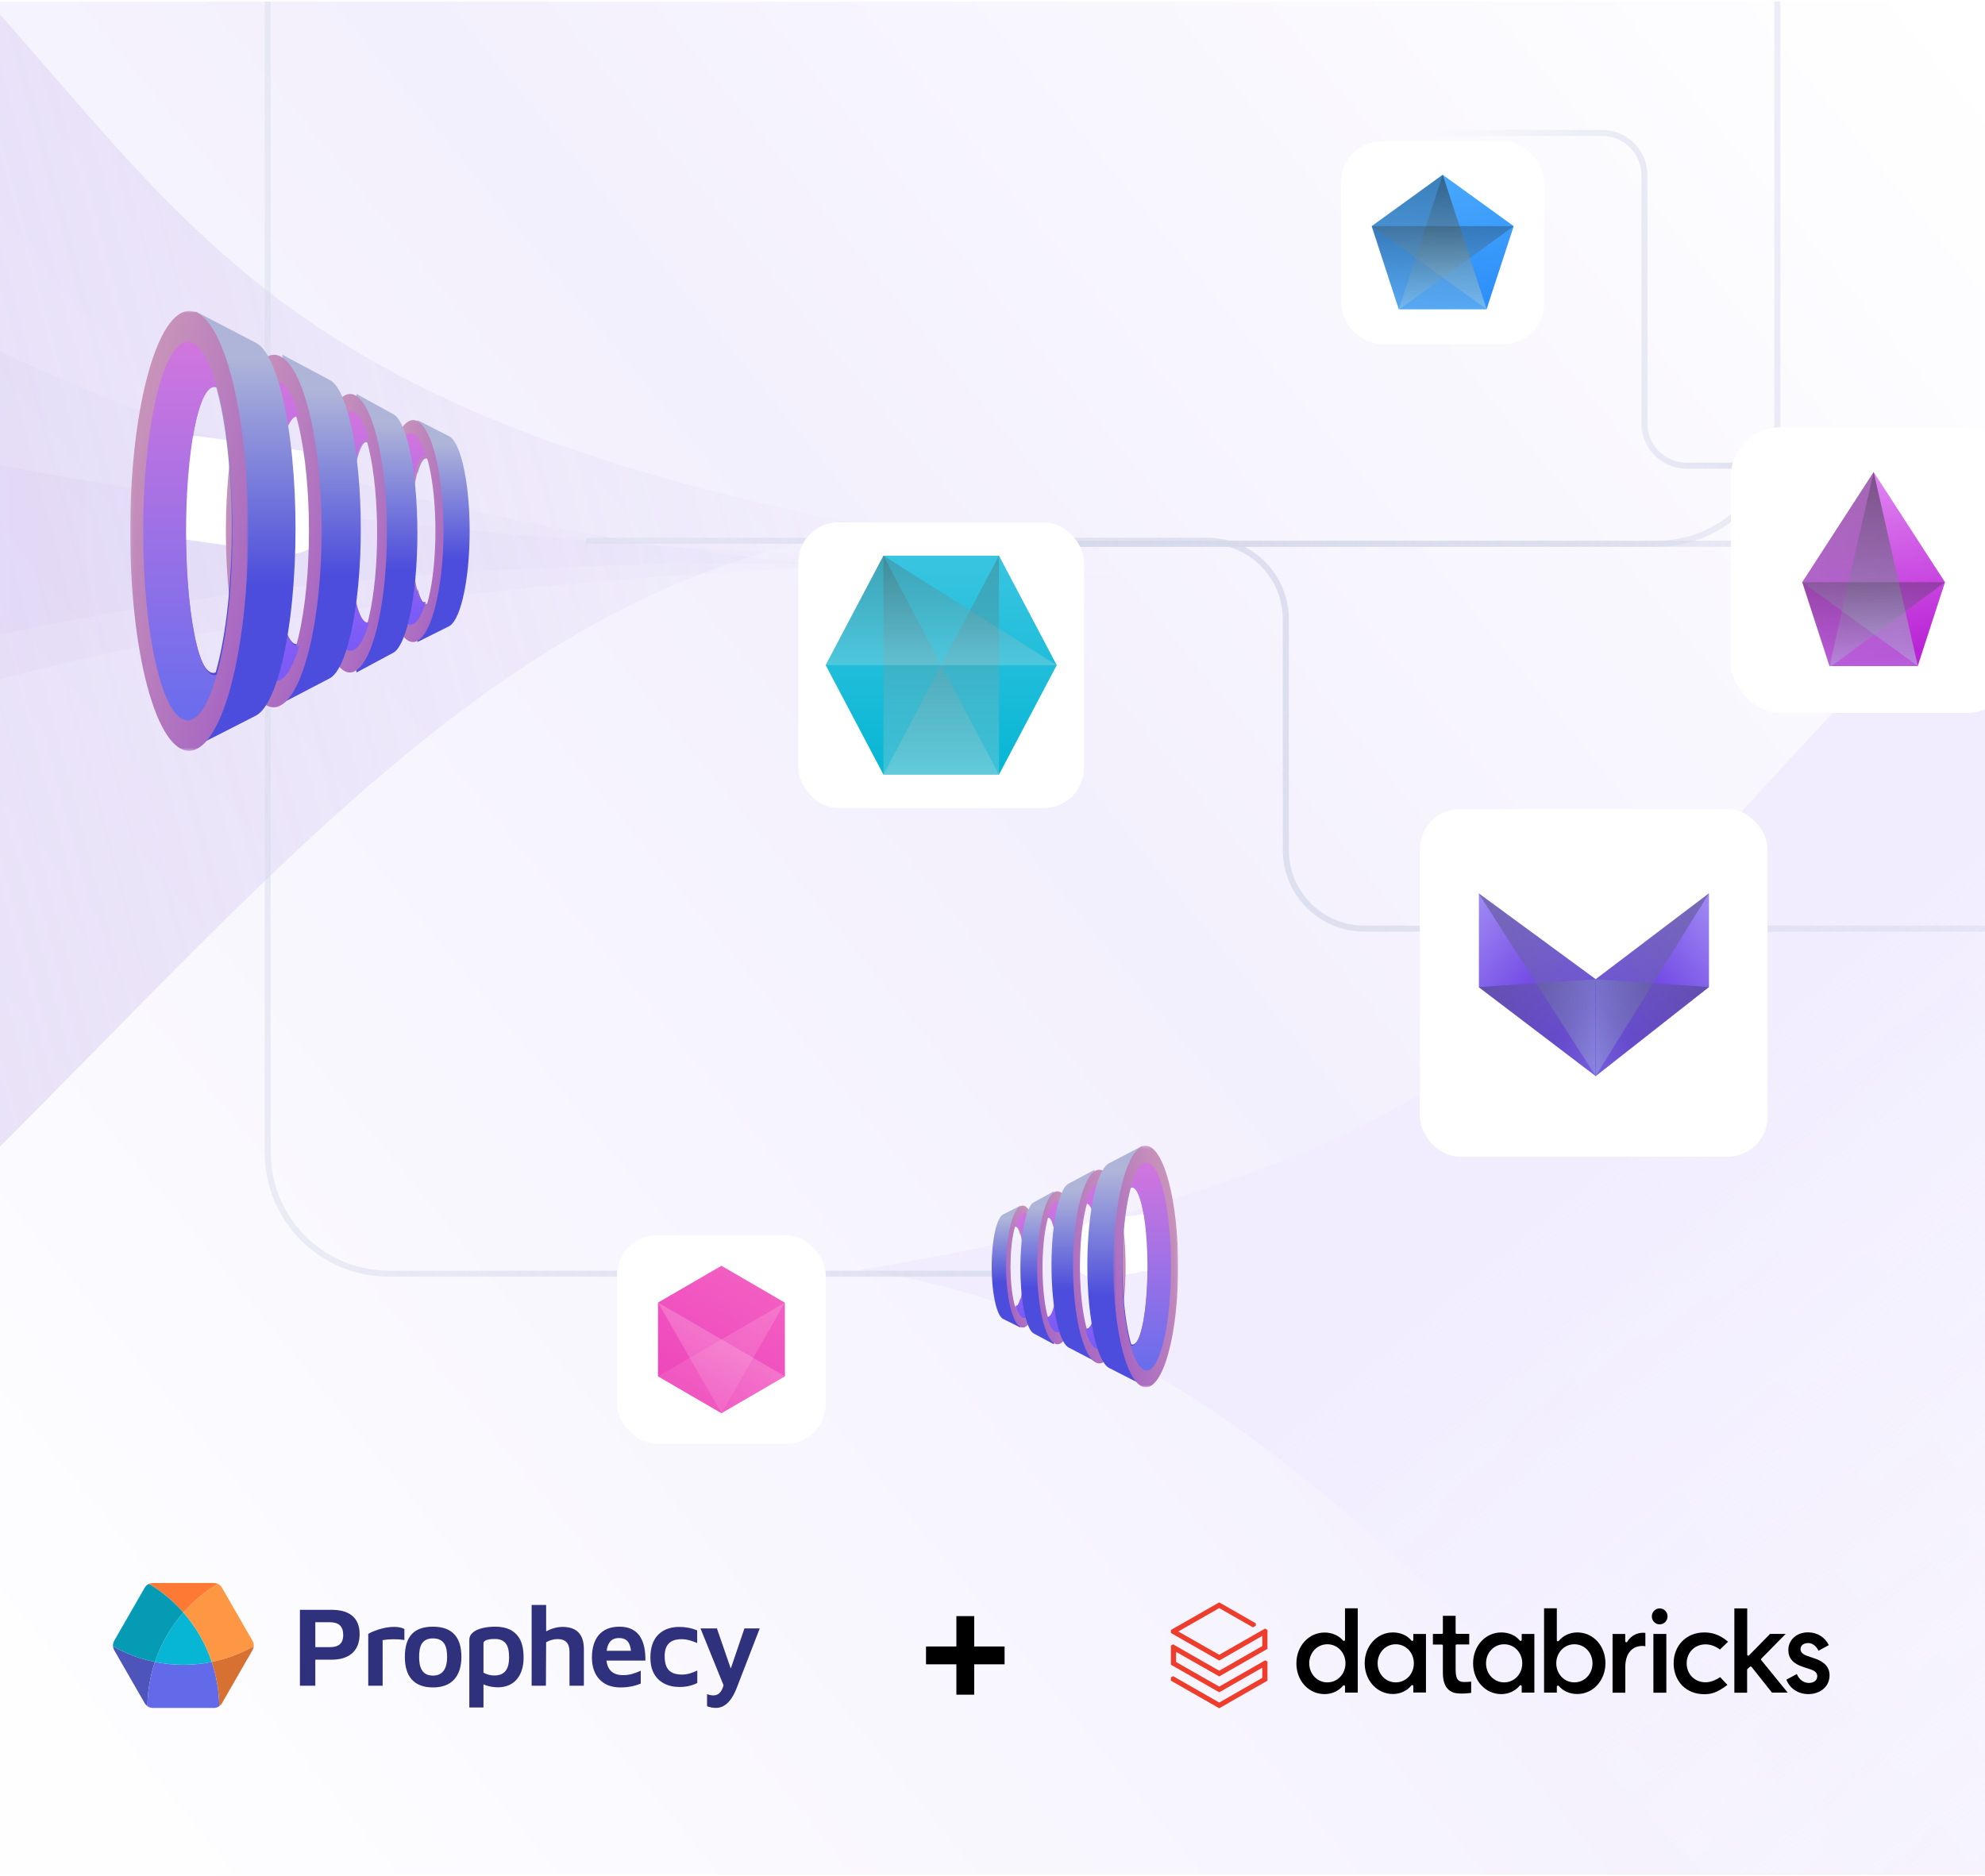 <svg width="657" height="621" viewBox="0 0 657 621" fill="none" xmlns="http://www.w3.org/2000/svg">
<g clip-path="url(#clip0_494_2859)">
<rect width="657" height="620" transform="translate(0 0.544)" fill="url(#paint0_linear_494_2859)"/>
<path d="M1145.17 887.832C620.565 912.966 553.55 457.563 284.532 420.404C527.527 379.985 527.505 302.69 656.402 187.628C824.888 37.227 1128.27 5.952 1308.59 19.553C1581.56 40.142 1378.36 815.78 1145.17 887.832Z" fill="url(#paint1_linear_494_2859)"/>
<path opacity="0.08" d="M271.912 186.873C303.954 187.413 337.584 188.879 372.917 191.334C337.671 191.334 304.032 189.806 271.912 186.873C-718.664 170.201 -190.797 1039.33 -1499.17 943.639C-2095.61 742.758 -2096.25 -1049.85 -1391.27 -1085.26C-925.56 -1108.65 -635.025 -893.571 -500.353 -597.971C-388.514 -352.489 -294.049 135.199 271.912 186.873Z" fill="url(#paint2_linear_494_2859)"/>
<path opacity="0.24" d="M-547.379 604.171C-42.982 641.041 32.541 204.408 292.405 175.152C59.468 130.381 61.359 55.996 -59.94 -57.849C-218.492 -206.659 -509.785 -244.091 -683.697 -235.361C-946.961 -222.146 -770.112 529.196 -547.379 604.171Z" fill="url(#paint3_linear_494_2859)"/>
<path opacity="0.2" d="M-1060.83 1426C59.58 1067.47 -862.505 185.595 372.917 185.595C-375.276 185.595 -599.158 -141.518 -715.544 -223.734C-715.544 -223.734 -1499.89 -1287.03 -1923.91 -181.363C-2460.43 -153.101 -1370.24 1309.1 -1060.83 1426Z" fill="url(#paint4_linear_494_2859)" fill-opacity="0.41"/>
<path opacity="0.8" d="M193.917 179H399.584C413.943 179 425.584 190.641 425.584 205V281.397C425.584 295.756 437.224 307.397 451.584 307.397L974.917 307.397" stroke="url(#paint5_linear_494_2859)" stroke-width="2"/>
<path opacity="0.8" d="M474.263 44.006H530.269C538.001 44.006 544.269 50.274 544.269 58.006V140.15C544.269 147.882 550.537 154.15 558.269 154.15H634.796" stroke="url(#paint6_linear_494_2859)" stroke-width="2"/>
<path opacity="0.8" d="M339.917 180H725.391C747.483 180 765.391 162.091 765.391 140V-69C765.391 -102.137 792.254 -129 825.391 -129H1071.92" stroke="url(#paint7_linear_494_2859)" stroke-width="2"/>
<path opacity="0.8" d="M343.917 180H548.278C570.369 180 588.278 162.091 588.278 140V-251C588.278 -295.183 624.095 -331 668.278 -331H1075.92" stroke="url(#paint8_linear_494_2859)" stroke-width="2"/>
<path opacity="0.8" d="M332.984 421.6H128.623C106.532 421.6 88.623 403.692 88.623 381.6V-9.4C88.623 -53.582 52.806 -89.4 8.623 -89.4H-399.016" stroke="url(#paint9_linear_494_2859)" stroke-width="2"/>
<path fill-rule="evenodd" clip-rule="evenodd" d="M138.158 157.02C139.184 152.918 140.466 151.148 141.711 151.718C141.86 152.238 142.006 152.785 142.148 153.359C145.199 165.705 145.199 185.789 142.148 198.217C141.994 198.846 141.834 199.441 141.671 200.006C140.438 200.56 139.173 198.826 138.158 194.801L138.158 212.532C138.158 212.532 148.194 207.532 148.434 207.404C148.434 207.404 148.434 207.403 148.434 207.403C150.159 206.663 151.837 203.601 153.158 198.217C156.21 185.789 156.209 165.705 153.158 153.359C151.837 148.009 150.159 144.992 148.434 144.298L148.434 144.297L138.158 139.055L138.158 157.02Z" fill="url(#paint10_linear_494_2859)"/>
<path fill-rule="evenodd" clip-rule="evenodd" d="M141.437 151.882C141.584 152.399 141.727 152.941 141.867 153.511C144.867 165.764 144.867 185.696 141.867 198.03C141.715 198.654 141.559 199.244 141.398 199.805C140.024 200.429 138.609 198.135 137.557 192.914C135.671 183.547 135.671 168.311 137.557 158.883C138.619 153.578 140.051 151.242 141.437 151.882M129.581 149.897C125.642 164.291 125.642 187.552 129.581 201.852C133.519 216.152 139.905 216.077 143.843 201.683C147.782 187.289 147.781 164.027 143.843 149.728C139.905 135.427 133.519 135.503 129.581 149.897" fill="url(#paint11_linear_494_2859)"/>
<path fill-rule="evenodd" clip-rule="evenodd" d="M130.358 152.733C127.305 165.152 127.305 185.22 130.358 197.558C133.287 209.401 137.965 209.813 141.035 198.842C141.001 198.962 140.967 199.081 140.933 199.199C139.536 199.827 138.095 197.517 137.026 192.26C135.106 182.829 135.106 167.489 137.026 157.995C138.105 152.654 139.563 150.302 140.973 150.947C137.902 140.282 133.268 140.891 130.358 152.733" fill="url(#paint12_linear_494_2859)" style="mix-blend-mode:multiply"/>
<path fill-rule="evenodd" clip-rule="evenodd" d="M117.98 152.954C119.178 147.806 120.673 145.585 122.125 146.3C122.299 146.952 122.47 147.639 122.635 148.359C126.195 163.852 126.195 189.056 122.635 204.652C122.455 205.441 122.269 206.188 122.079 206.897C120.641 207.592 119.165 205.416 117.98 200.365L117.98 222.615C117.98 222.615 129.689 216.341 129.969 216.181C129.969 216.181 129.969 216.179 129.969 216.179C131.982 215.25 133.939 211.408 135.481 204.652C139.041 189.056 139.04 163.852 135.481 148.359C133.938 141.646 131.981 137.86 129.969 136.988L129.969 136.987L117.98 130.41L117.98 152.954Z" fill="url(#paint13_linear_494_2859)"/>
<path fill-rule="evenodd" clip-rule="evenodd" d="M121.566 146.511C121.745 147.159 121.919 147.84 122.089 148.555C125.731 163.931 125.731 188.944 122.089 204.422C121.905 205.205 121.714 205.946 121.519 206.65C119.851 207.432 118.132 204.554 116.856 198.002C114.565 186.247 114.565 167.128 116.855 155.296C118.144 148.639 119.884 145.708 121.566 146.511M107.162 144.019C102.379 162.083 102.38 191.272 107.162 209.218C111.944 227.163 119.698 227.069 124.481 209.006C129.263 190.942 129.263 161.751 124.481 143.807C119.698 125.861 111.945 125.956 107.162 144.019" fill="url(#paint14_linear_494_2859)"/>
<path fill-rule="evenodd" clip-rule="evenodd" d="M109.259 147.869C105.528 163.392 105.528 188.478 109.259 203.9C112.84 218.704 118.557 219.22 122.309 205.505C122.268 205.656 122.226 205.805 122.185 205.952C120.476 206.737 118.716 203.849 117.409 197.279C115.063 185.489 115.063 166.314 117.409 154.447C118.729 147.771 120.51 144.831 122.233 145.637C118.48 132.305 112.816 133.067 109.259 147.869" fill="url(#paint15_linear_494_2859)" style="mix-blend-mode:multiply"/>
<rect x="56.001" y="143.01" width="55.785" height="34.485" rx="12" transform="rotate(7.99 56.001 143.01)" fill="white"/>
<path fill-rule="evenodd" clip-rule="evenodd" d="M93.486 145.626C95.026 139.191 96.948 136.414 98.815 137.308C99.039 138.124 99.258 138.982 99.471 139.882C104.048 159.249 104.048 190.754 99.471 210.249C99.24 211.234 99.001 212.168 98.755 213.055C96.907 213.924 95.009 211.204 93.486 204.889L93.486 232.702C93.486 232.702 108.54 224.86 108.9 224.659C108.9 224.659 108.9 224.657 108.901 224.657C111.488 223.496 114.004 218.693 115.987 210.249C120.564 190.754 120.563 159.249 115.987 139.882C114.004 131.491 111.487 126.758 108.9 125.669L108.9 125.667L93.486 117.445L93.486 145.626Z" fill="url(#paint16_linear_494_2859)"/>
<path fill-rule="evenodd" clip-rule="evenodd" d="M98.051 137.821C98.282 138.641 98.508 139.502 98.727 140.407C103.44 159.868 103.441 191.525 98.727 211.114C98.488 212.105 98.242 213.043 97.99 213.934C95.831 214.924 93.607 211.281 91.955 202.989C88.99 188.112 88.99 163.913 91.954 148.939C93.622 140.513 95.873 136.804 98.051 137.821M79.406 134.668C73.216 157.529 73.216 194.472 79.406 217.185C85.594 239.896 95.629 239.777 101.818 216.916C108.007 194.055 108.006 157.11 101.818 134.399C95.629 111.686 85.594 111.806 79.406 134.668" fill="url(#paint17_linear_494_2859)"/>
<path fill-rule="evenodd" clip-rule="evenodd" d="M82.642 140.76C77.894 160.235 77.894 191.705 82.642 211.054C87.2 229.626 94.475 230.273 99.251 213.067C99.199 213.256 99.146 213.443 99.093 213.627C96.919 214.612 94.678 210.99 93.014 202.747C90.029 187.956 90.029 163.9 93.014 149.013C94.694 140.637 96.962 136.948 99.155 137.96C94.378 121.234 87.169 122.19 82.642 140.76" fill="url(#paint18_linear_494_2859)" style="mix-blend-mode:multiply"/>
<path fill-rule="evenodd" clip-rule="evenodd" d="M64.676 138.262C66.643 130.219 69.099 126.748 71.484 127.865C71.771 128.885 72.051 129.957 72.323 131.082C78.171 155.291 78.171 194.672 72.323 219.041C72.027 220.273 71.722 221.44 71.408 222.549C69.046 223.635 66.622 220.235 64.676 212.342L64.676 247.108C64.676 247.108 83.911 237.306 84.371 237.054C87.678 235.6 90.893 229.597 93.426 219.041C99.275 194.672 99.274 155.291 93.426 131.082C90.892 120.594 87.677 114.677 84.371 113.316L64.676 103.037L64.676 138.262Z" fill="url(#paint19_linear_494_2859)"/>
<mask id="mask0_494_2859" style="mask-type:luminance" maskUnits="userSpaceOnUse" x="43" y="102" width="40" height="147">
<path fill-rule="evenodd" clip-rule="evenodd" d="M43.092 248.547L43.092 102.913L82.154 102.913L82.154 248.547L43.092 248.547Z" fill="white"/>
</mask>
<g mask="url(#mask0_494_2859)">
<path fill-rule="evenodd" clip-rule="evenodd" d="M71.782 128.342C72.067 129.366 72.345 130.441 72.615 131.57C78.424 155.856 78.425 195.363 72.615 219.81C72.322 221.046 72.018 222.217 71.707 223.328C69.047 224.564 66.305 220.017 64.269 209.669C60.616 191.103 60.616 160.905 64.269 142.218C66.325 131.703 69.099 127.073 71.782 128.342M48.812 124.409C41.185 152.939 41.185 199.042 48.812 227.387C56.44 255.73 68.806 255.581 76.433 227.051C84.061 198.521 84.06 152.416 76.433 124.073C68.806 95.728 56.44 95.879 48.812 124.409" fill="url(#paint20_linear_494_2859)"/>
</g>
<path d="M54.575 153.167C55.362 147.56 60.549 143.655 66.156 144.448V144.448C71.753 145.241 75.65 150.417 74.864 156.015L72.918 169.877C72.131 175.484 66.944 179.389 61.338 178.595V178.595C55.741 177.803 51.844 172.627 52.63 167.029L54.575 153.167Z" fill="white"/>
<path fill-rule="evenodd" clip-rule="evenodd" d="M51.711 131.622C45.945 156.178 45.945 195.858 51.711 220.254C57.245 243.671 66.08 244.487 71.879 222.793C71.815 223.03 71.752 223.267 71.687 223.499C69.047 224.74 66.327 220.173 64.306 209.78C60.681 191.131 60.681 160.799 64.306 142.028C66.346 131.467 69.099 126.817 71.762 128.092C65.962 107.003 57.208 108.208 51.711 131.622Z" fill="url(#paint21_linear_494_2859)" style="mix-blend-mode:multiply"/>
<path fill-rule="evenodd" clip-rule="evenodd" d="M337.731 408.961C337.168 406.708 336.464 405.735 335.78 406.048C335.698 406.334 335.618 406.634 335.54 406.95C333.864 413.731 333.864 424.762 335.54 431.588C335.625 431.933 335.712 432.26 335.802 432.57C336.479 432.875 337.174 431.922 337.731 429.711L337.731 439.45C337.731 439.45 332.219 436.704 332.088 436.633C332.088 436.633 332.087 436.633 332.087 436.633C331.14 436.226 330.219 434.544 329.493 431.588C327.817 424.762 327.817 413.731 329.493 406.95C330.219 404.012 331.14 402.354 332.088 401.973L332.088 401.972L337.731 399.094L337.731 408.961Z" fill="url(#paint22_linear_494_2859)"/>
<path fill-rule="evenodd" clip-rule="evenodd" d="M335.931 406.139C335.85 406.422 335.772 406.72 335.695 407.033C334.047 413.763 334.047 424.71 335.695 431.485C335.778 431.827 335.864 432.152 335.953 432.46C336.707 432.802 337.484 431.542 338.062 428.675C339.098 423.53 339.098 415.162 338.062 409.984C337.479 407.07 336.692 405.787 335.931 406.139M342.443 405.048C344.606 412.954 344.606 425.73 342.443 433.584C340.28 441.438 336.773 441.397 334.61 433.491C332.446 425.585 332.447 412.809 334.61 404.955C336.773 397.101 340.28 397.142 342.443 405.048" fill="url(#paint23_linear_494_2859)"/>
<path fill-rule="evenodd" clip-rule="evenodd" d="M342.016 406.606C343.693 413.427 343.693 424.449 342.016 431.225C340.407 437.73 337.838 437.957 336.152 431.931C336.17 431.997 336.189 432.062 336.208 432.127C336.975 432.472 337.766 431.203 338.354 428.316C339.408 423.136 339.408 414.71 338.354 409.496C337.761 406.563 336.96 405.271 336.186 405.625C337.872 399.767 340.418 400.102 342.016 406.606" fill="url(#paint24_linear_494_2859)" style="mix-blend-mode:multiply"/>
<path fill-rule="evenodd" clip-rule="evenodd" d="M348.814 406.727C348.157 403.9 347.336 402.68 346.538 403.072C346.442 403.431 346.349 403.808 346.258 404.203C344.303 412.713 344.303 426.556 346.258 435.122C346.357 435.555 346.459 435.965 346.564 436.355C347.353 436.737 348.164 435.542 348.814 432.767L348.814 444.988C348.814 444.988 342.384 441.542 342.23 441.454C342.23 441.454 342.23 441.453 342.23 441.453C341.124 440.943 340.05 438.832 339.203 435.122C337.247 426.556 337.248 412.713 339.203 404.203C340.05 400.517 341.125 398.437 342.23 397.958L342.23 397.957L348.814 394.345L348.814 406.727Z" fill="url(#paint25_linear_494_2859)"/>
<path fill-rule="evenodd" clip-rule="evenodd" d="M346.844 403.189C346.746 403.545 346.65 403.919 346.557 404.311C344.557 412.756 344.557 426.495 346.557 434.996C346.658 435.426 346.763 435.833 346.87 436.219C347.786 436.649 348.73 435.068 349.431 431.469C350.689 425.013 350.69 414.512 349.432 408.014C348.724 404.357 347.768 402.747 346.844 403.189M354.756 401.82C357.382 411.741 357.382 427.773 354.755 437.63C352.129 447.486 347.87 447.434 345.243 437.513C342.617 427.592 342.617 411.559 345.244 401.703C347.87 391.847 352.129 391.899 354.756 401.82" fill="url(#paint26_linear_494_2859)"/>
<path fill-rule="evenodd" clip-rule="evenodd" d="M353.604 403.934C355.653 412.46 355.653 426.238 353.604 434.709C351.637 442.84 348.497 443.123 346.436 435.59C346.459 435.673 346.482 435.755 346.504 435.836C347.443 436.267 348.41 434.681 349.128 431.072C350.416 424.597 350.416 414.065 349.128 407.548C348.403 403.88 347.424 402.266 346.478 402.708C348.539 395.386 351.65 395.805 353.604 403.934" fill="url(#paint27_linear_494_2859)" style="mix-blend-mode:multiply"/>
<rect width="30.639" height="18.941" rx="9.47" transform="matrix(-0.99 0.139 0.139 0.99 382.855 401.266)" fill="white"/>
<path fill-rule="evenodd" clip-rule="evenodd" d="M362.268 402.702C361.422 399.168 360.366 397.643 359.341 398.134C359.218 398.582 359.097 399.053 358.981 399.547C356.467 410.184 356.467 427.488 358.981 438.196C359.108 438.737 359.239 439.25 359.374 439.737C360.389 440.214 361.431 438.72 362.268 435.252L362.268 450.528C362.268 450.528 353.999 446.221 353.802 446.11C353.802 446.11 353.802 446.109 353.801 446.109C352.38 445.472 350.998 442.834 349.91 438.196C347.396 427.488 347.396 410.184 349.91 399.547C350.999 394.939 352.381 392.339 353.802 391.741L353.802 391.74L362.268 387.224L362.268 402.702Z" fill="url(#paint28_linear_494_2859)"/>
<path fill-rule="evenodd" clip-rule="evenodd" d="M359.76 398.416C359.633 398.866 359.509 399.339 359.388 399.836C356.8 410.525 356.799 427.912 359.388 438.671C359.519 439.215 359.655 439.73 359.793 440.22C360.979 440.764 362.201 438.762 363.108 434.208C364.736 426.037 364.736 412.747 363.108 404.522C362.192 399.894 360.956 397.857 359.76 398.416M370 396.684C373.4 409.24 373.4 429.531 370 442.005C366.601 454.479 361.09 454.414 357.691 441.858C354.291 429.301 354.292 409.01 357.691 396.536C361.09 384.061 366.601 384.127 370 396.684" fill="url(#paint29_linear_494_2859)"/>
<path fill-rule="evenodd" clip-rule="evenodd" d="M368.223 400.03C370.831 410.726 370.831 428.011 368.223 438.638C365.72 448.838 361.724 449.194 359.101 439.744C359.129 439.847 359.158 439.95 359.187 440.051C360.381 440.592 361.612 438.603 362.526 434.075C364.166 425.952 364.166 412.739 362.526 404.563C361.603 399.962 360.358 397.936 359.153 398.492C361.777 389.305 365.736 389.831 368.223 400.03" fill="url(#paint30_linear_494_2859)" style="mix-blend-mode:multiply"/>
<path fill-rule="evenodd" clip-rule="evenodd" d="M378.091 398.658C377.011 394.24 375.662 392.334 374.351 392.947C374.194 393.508 374.04 394.096 373.891 394.714C370.679 408.011 370.679 429.64 373.891 443.025C374.053 443.702 374.221 444.343 374.393 444.951C375.69 445.548 377.022 443.681 378.091 439.345L378.091 458.44C378.091 458.44 367.526 453.056 367.274 452.918C365.457 452.12 363.691 448.822 362.3 443.025C359.088 429.64 359.088 408.011 362.3 394.714C363.692 388.954 365.458 385.704 367.274 384.957L378.091 379.311L378.091 398.658Z" fill="url(#paint31_linear_494_2859)"/>
<mask id="mask1_494_2859" style="mask-type:luminance" maskUnits="userSpaceOnUse" x="368" y="379" width="22" height="81">
<path fill-rule="evenodd" clip-rule="evenodd" d="M389.945 459.23L389.945 379.243L368.491 379.243L368.491 459.23L389.945 459.23Z" fill="white"/>
</mask>
<g mask="url(#mask1_494_2859)">
<path fill-rule="evenodd" clip-rule="evenodd" d="M374.187 393.21C374.031 393.772 373.878 394.362 373.73 394.982C370.539 408.321 370.539 430.02 373.73 443.447C373.891 444.126 374.058 444.769 374.229 445.38C375.69 446.058 377.196 443.561 378.314 437.878C380.32 427.68 380.32 411.094 378.314 400.831C377.185 395.055 375.662 392.512 374.187 393.21M386.803 391.049C390.993 406.719 390.993 432.041 386.803 447.609C382.614 463.176 375.822 463.094 371.633 447.424C367.443 431.755 367.444 406.432 371.633 390.865C375.822 375.297 382.614 375.379 386.803 391.049" fill="url(#paint32_linear_494_2859)"/>
</g>
<path d="M383.638 406.844C383.206 403.764 380.357 401.62 377.278 402.056V402.056C374.204 402.491 372.064 405.334 372.495 408.408L373.564 416.022C373.996 419.102 376.845 421.247 379.924 420.81V420.81C382.998 420.375 385.139 417.532 384.707 414.458L383.638 406.844Z" fill="white"/>
<path fill-rule="evenodd" clip-rule="evenodd" d="M385.212 395.011C388.379 408.498 388.379 430.292 385.212 443.691C382.172 456.552 377.32 457.001 374.135 445.085C374.17 445.216 374.205 445.346 374.24 445.473C375.69 446.155 377.184 443.647 378.294 437.938C380.285 427.696 380.285 411.036 378.294 400.727C377.174 394.926 375.662 392.372 374.199 393.072C377.385 381.489 382.193 382.151 385.212 395.011Z" fill="url(#paint33_linear_494_2859)" style="mix-blend-mode:multiply"/>
<g filter="url(#filter0_dd_494_2859)">
<g clip-path="url(#clip1_494_2859)">
<rect x="264.283" y="142.081" width="94.483" height="94.483" rx="13.224" fill="white"/>
<path d="M292.405 225.564L273.283 189.32L292.405 153.081H330.644L349.766 189.32L330.644 225.564H292.405Z" fill="url(#paint34_linear_494_2859)"/>
<path style="mix-blend-mode:screen" opacity="0.3" d="M292.405 225.564L330.644 153.081V225.564H292.405Z" fill="url(#paint35_linear_494_2859)"/>
<path style="mix-blend-mode:screen" opacity="0.3" d="M292.405 153.081L330.644 225.564H292.405V153.081Z" fill="url(#paint36_linear_494_2859)"/>
<path style="mix-blend-mode:screen" opacity="0.3" d="M273.283 189.32H349.766L292.405 153.081L273.283 189.32Z" fill="url(#paint37_linear_494_2859)"/>
</g>
<rect x="264.919" y="142.717" width="93.212" height="93.212" rx="12.589" stroke="white" stroke-width="1.271"/>
</g>
<g filter="url(#filter1_dd_494_2859)">
<g clip-path="url(#clip2_494_2859)">
<rect x="470" y="237" width="115" height="115" rx="13.225" fill="white"/>
<path d="M528.255 325.426L489.492 295.947V264.9L528.255 293.37V325.426Z" fill="url(#paint38_linear_494_2859)"/>
<path style="mix-blend-mode:screen" opacity="0.3" d="M528.143 325.359L489.38 264.833L528.143 293.303V325.359Z" fill="url(#paint39_linear_494_2859)"/>
<path style="mix-blend-mode:screen" opacity="0.3" d="M489.38 295.88L528.143 293.302V325.359L489.38 295.88Z" fill="url(#paint40_linear_494_2859)"/>
<path d="M528.133 325.359L565.642 295.88V264.833L528.133 293.303V325.359Z" fill="url(#paint41_linear_494_2859)"/>
<path style="mix-blend-mode:screen" opacity="0.3" d="M528.133 325.359L565.642 264.833L528.133 293.303V325.359Z" fill="url(#paint42_linear_494_2859)"/>
<path style="mix-blend-mode:screen" opacity="0.3" d="M565.642 295.88L528.133 293.303V325.359L565.642 295.88Z" fill="url(#paint43_linear_494_2859)"/>
</g>
<rect x="470.636" y="237.636" width="113.729" height="113.729" rx="12.589" stroke="white" stroke-width="1.271"/>
</g>
<g filter="url(#filter2_dd_494_2859)">
<g clip-path="url(#clip3_494_2859)">
<rect x="444" y="16" width="67" height="67" rx="13.224" fill="white"/>
<g clip-path="url(#clip4_494_2859)">
<g filter="url(#filter3_b_494_2859)">
<path d="M462.986 71.522L454.009 44.007L477.509 26.999L501.009 44.007L492.031 71.522H462.986Z" fill="url(#paint44_linear_494_2859)" style="mix-blend-mode:multiply"/>
</g>
<path style="mix-blend-mode:screen" opacity="0.3" d="M477.513 26.999L462.99 71.522H492.035L477.513 26.999Z" fill="url(#paint45_linear_494_2859)"/>
<path style="mix-blend-mode:screen" opacity="0.3" d="M454.009 44.006H501.009L463.011 71.655L454.009 44.006Z" fill="url(#paint46_linear_494_2859)"/>
<path style="mix-blend-mode:screen" opacity="0.3" d="M492.09 71.522L477.509 26.999L454.009 44.007L492.09 71.522Z" fill="url(#paint47_linear_494_2859)"/>
</g>
</g>
<rect x="444.56" y="16.56" width="65.88" height="65.88" rx="12.664" stroke="white" stroke-width="1.12"/>
</g>
<g filter="url(#filter4_dd_494_2859)">
<g clip-path="url(#clip5_494_2859)">
<rect x="204.283" y="378.041" width="69" height="69" rx="13.224" fill="white"/>
<path fill-rule="evenodd" clip-rule="evenodd" d="M217.785 424.736L217.789 400.323L238.779 388.142L259.782 400.346L259.795 424.73L238.788 436.939L217.785 424.736Z" fill="url(#paint48_linear_494_2859)"/>
<path opacity="0.3" fill-rule="evenodd" clip-rule="evenodd" d="M217.788 424.735L259.785 400.345L238.792 436.938L217.788 424.735Z" fill="url(#paint49_linear_494_2859)"/>
<path opacity="0.3" fill-rule="evenodd" clip-rule="evenodd" d="M259.799 424.719L217.787 400.317L238.791 436.929L259.799 424.719Z" fill="url(#paint50_linear_494_2859)"/>
</g>
<rect x="204.857" y="378.615" width="67.852" height="67.852" rx="12.65" stroke="white" stroke-width="1.148"/>
</g>
<g filter="url(#filter5_dd_494_2859)">
<rect x="572.901" y="102.913" width="94.483" height="94.483" rx="16.53" fill="white"/>
<rect x="573.696" y="103.707" width="92.894" height="92.894" rx="15.736" stroke="white" stroke-width="1.589"/>
<g clip-path="url(#clip6_494_2859)">
<path d="M605.545 181.917L596.522 154.151L620.141 117.675L643.764 154.151L634.738 181.917H605.545Z" fill="url(#paint51_linear_494_2859)"/>
<path style="mix-blend-mode:screen" opacity="0.3" d="M620.143 117.676L605.547 181.917H634.74L620.143 117.676Z" fill="url(#paint52_linear_494_2859)"/>
<path style="mix-blend-mode:screen" opacity="0.3" d="M596.522 154.15H643.764L605.57 182.4L596.522 154.15Z" fill="url(#paint53_linear_494_2859)"/>
<path style="mix-blend-mode:screen" opacity="0.3" d="M634.796 181.917L620.141 117.675L596.522 154.151L634.796 181.917Z" fill="url(#paint54_linear_494_2859)"/>
</g>
</g>
<path d="M316.546 534.967V560.976H322.447V534.967H316.546ZM306.492 545.021V550.922H332.5V545.021H306.492Z" fill="black"/>
<g clip-path="url(#clip7_494_2859)">
<path d="M417.799 544.869L403.544 553.041L388.281 544.31L387.547 544.714V551.053L403.544 560.188L417.799 552.047V555.403L403.544 563.575L388.281 554.843L387.547 555.247V556.335L403.544 565.47L419.511 556.335V549.996L418.777 549.592L403.544 558.293L389.26 550.152V546.796L403.544 554.937L419.511 545.801V539.556L418.716 539.09L403.544 547.759L389.994 540.053L403.544 532.316L414.679 538.686L415.657 538.126V537.35L403.544 530.42L387.547 539.556V540.55L403.544 549.685L417.799 541.513V544.869Z" fill="#EE3D2C"/>
<path d="M449.394 560.288V532.385H445.173V542.825C445.173 542.98 445.082 543.105 444.929 543.167C444.776 543.229 444.623 543.167 444.531 543.074C443.093 541.365 440.86 540.401 438.413 540.401C433.183 540.401 429.084 544.876 429.084 550.593C429.084 553.39 430.032 555.969 431.776 557.864C433.519 559.76 435.875 560.785 438.413 560.785C440.83 560.785 443.063 559.76 444.531 557.989C444.623 557.864 444.806 557.833 444.929 557.864C445.082 557.926 445.173 558.051 445.173 558.206V560.288H449.394ZM439.331 556.901C435.966 556.901 433.336 554.135 433.336 550.593C433.336 547.051 435.966 544.286 439.331 544.286C442.696 544.286 445.326 547.051 445.326 550.593C445.326 554.135 442.696 556.901 439.331 556.901Z" fill="black"/>
<path d="M471.968 560.289V540.869H467.778V542.826C467.778 542.982 467.686 543.106 467.533 543.168C467.38 543.23 467.227 543.168 467.135 543.044C465.729 541.335 463.526 540.372 461.018 540.372C455.787 540.372 451.688 544.846 451.688 550.563C451.688 556.281 455.787 560.755 461.018 560.755C463.434 560.755 465.667 559.73 467.135 557.928C467.227 557.803 467.411 557.772 467.533 557.803C467.686 557.866 467.778 557.99 467.778 558.145V560.258H471.968V560.289ZM461.966 556.902C458.601 556.902 455.971 554.137 455.971 550.595C455.971 547.052 458.601 544.287 461.966 544.287C465.331 544.287 467.961 547.052 467.961 550.595C467.961 554.137 465.331 556.902 461.966 556.902Z" fill="black"/>
<path d="M507.847 560.289V540.869H503.657V542.826C503.657 542.982 503.565 543.106 503.412 543.168C503.259 543.23 503.106 543.168 503.014 543.044C501.607 541.335 499.405 540.372 496.897 540.372C491.636 540.372 487.567 544.846 487.567 550.595C487.567 556.343 491.666 560.786 496.897 560.786C499.313 560.786 501.546 559.761 503.014 557.959C503.106 557.834 503.29 557.803 503.412 557.834C503.565 557.897 503.657 558.021 503.657 558.176V560.289H507.847ZM497.845 556.902C494.48 556.902 491.85 554.137 491.85 550.595C491.85 547.052 494.48 544.287 497.845 544.287C501.21 544.287 503.84 547.052 503.84 550.595C503.84 554.137 501.21 556.902 497.845 556.902Z" fill="black"/>
<path d="M515.526 557.989C515.557 557.989 515.618 557.958 515.649 557.958C515.74 557.958 515.863 558.02 515.924 558.082C517.362 559.791 519.595 560.754 522.042 560.754C527.272 560.754 531.371 556.28 531.371 550.562C531.371 547.766 530.423 545.187 528.679 543.291C526.936 541.396 524.581 540.37 522.042 540.37C519.625 540.37 517.392 541.396 515.924 543.167C515.832 543.291 515.679 543.322 515.526 543.291C515.373 543.229 515.282 543.105 515.282 542.95V532.385H511.061V560.288H515.282V558.331C515.282 558.175 515.373 558.051 515.526 557.989ZM515.098 550.593C515.098 547.051 517.729 544.286 521.093 544.286C524.458 544.286 527.089 547.051 527.089 550.593C527.089 554.136 524.458 556.901 521.093 556.901C517.729 556.901 515.098 554.105 515.098 550.593Z" fill="black"/>
<path d="M543.577 544.85C543.975 544.85 544.342 544.881 544.586 544.943V540.531C544.433 540.5 544.158 540.469 543.883 540.469C541.68 540.469 539.662 541.618 538.591 543.451C538.499 543.607 538.346 543.669 538.193 543.607C538.04 543.576 537.918 543.42 537.918 543.265V540.872H533.728V560.324H537.949V551.748C537.949 547.491 540.09 544.85 543.577 544.85Z" fill="black"/>
<path d="M551.528 540.871H547.246V560.322H551.528V540.871Z" fill="black"/>
<path d="M549.326 532.416C547.888 532.416 546.726 533.597 546.726 535.057C546.726 536.517 547.888 537.698 549.326 537.698C550.763 537.698 551.926 536.517 551.926 535.057C551.926 533.597 550.763 532.416 549.326 532.416Z" fill="black"/>
<path d="M564.07 540.372C558.197 540.372 553.944 544.66 553.944 550.595C553.944 553.484 554.955 556.063 556.759 557.928C558.595 559.792 561.163 560.817 564.038 560.817C566.425 560.817 568.26 560.351 571.748 557.741L569.332 555.162C567.617 556.312 566.027 556.871 564.468 556.871C560.919 556.871 558.258 554.168 558.258 550.595C558.258 547.021 560.919 544.318 564.468 544.318C566.149 544.318 567.71 544.877 569.27 546.027L571.961 543.448C568.811 540.713 565.966 540.372 564.07 540.372Z" fill="black"/>
<path d="M579.181 551.743C579.242 551.681 579.334 551.65 579.427 551.65H579.457C579.549 551.65 579.64 551.712 579.732 551.774L586.492 560.288H591.693L582.945 549.537C582.821 549.382 582.821 549.164 582.974 549.04L591.019 540.868H585.85L578.907 547.952C578.814 548.045 578.662 548.077 578.509 548.045C578.386 547.983 578.294 547.859 578.294 547.704V532.416H574.043V560.319H578.264V552.737C578.264 552.644 578.294 552.52 578.386 552.458L579.181 551.743Z" fill="black"/>
<path d="M598.571 560.786C602.028 560.786 605.546 558.642 605.546 554.572C605.546 551.9 603.894 550.066 600.53 548.948L598.234 548.171C596.675 547.643 595.94 546.897 595.94 545.871C595.94 544.691 596.981 543.883 598.449 543.883C599.856 543.883 601.11 544.815 601.906 546.431L605.301 544.566C604.048 541.956 601.447 540.34 598.449 540.34C594.656 540.34 591.904 542.826 591.904 546.213C591.904 548.916 593.495 550.719 596.766 551.775L599.123 552.552C600.774 553.08 601.478 553.764 601.478 554.851C601.478 556.498 599.978 557.089 598.694 557.089C596.981 557.089 595.452 555.97 594.718 554.137L591.262 556.001C592.393 558.953 595.176 560.786 598.571 560.786Z" fill="black"/>
<path d="M483.714 560.6C485.06 560.6 486.253 560.475 486.926 560.382V556.653C486.376 556.715 485.397 556.777 484.816 556.777C483.103 556.777 481.787 556.467 481.787 552.707V544.721C481.787 544.504 481.94 544.348 482.154 544.348H486.284V540.837H482.154C481.94 540.837 481.787 540.682 481.787 540.464V534.871H477.566V540.495C477.566 540.713 477.413 540.868 477.199 540.868H474.263V544.379H477.199C477.413 544.379 477.566 544.535 477.566 544.752V553.795C477.566 560.6 482.032 560.6 483.714 560.6Z" fill="black"/>
</g>
<path fill-rule="evenodd" clip-rule="evenodd" d="M143.298 538.465C149.818 538.465 152.712 542.066 152.712 548.484C152.712 554.747 149.596 558.578 143.335 558.578C136.899 558.578 133.997 554.813 133.997 548.484C133.997 542.084 136.677 538.465 143.298 538.465ZM133.847 539.256V542.872C131.572 542.529 128.913 542.55 126.647 542.91V558.013H121.884V540.875C122.916 540.135 125.302 539.35 126.834 538.973C128.811 538.488 132.134 538.197 133.847 539.256ZM104.369 549.388V558.013H99.269V532.89H109.845C115.307 532.89 119.033 535.235 119.033 540.951C119.033 546.625 115.386 549.388 109.845 549.388H104.369ZM193.253 545.885V558.013H188.49V546.713C188.49 544.031 187.228 542.57 184.552 542.57C183.266 542.57 181.83 542.983 180.764 543.625L180.689 558.013H175.964V531.271H180.764V540.014C182.454 539.099 184.312 538.54 186.202 538.54C190.928 538.54 193.253 541.063 193.253 545.885ZM164.75 558.54C163.403 558.54 161.333 558.227 160.025 557.54V565.207H155.337V542.872C155.337 542.068 155.58 541.39 156.068 540.838C157.785 538.893 161.429 538.465 163.963 538.465C167.37 538.465 170.403 539.54 172.082 542.627C172.895 544.121 173.301 546.173 173.301 548.785C173.301 554.264 170.538 558.54 164.75 558.54ZM224.831 538.54C226.799 538.54 228.985 538.923 230.757 539.708V543.888C229.056 543.156 227.414 542.608 225.581 542.608C221.888 542.608 219.993 544.391 219.993 548.22C219.993 552.333 221.631 554.322 225.769 554.322C227.543 554.322 229.276 553.728 230.794 552.966V557.109C228.907 558.029 227.054 558.427 224.869 558.427C221.08 558.427 217.611 556.855 216.055 553.173C215.53 551.93 215.268 550.442 215.268 548.71C215.268 545.652 216.009 542.827 218.081 540.894C219.899 539.198 222.348 538.54 224.831 538.54ZM206.267 554.51C208.452 554.51 210.187 553.887 212.08 553.042V557.297C209.964 558.183 207.781 558.578 205.292 558.578C199.361 558.578 195.916 554.678 195.916 548.71C195.916 542.522 198.83 538.465 205.03 538.465C211.798 538.465 213.684 543.598 213.618 549.689H200.743C201.1 552.873 202.906 554.51 206.267 554.51ZM251.459 539.03L243.846 558.729C242.588 561.984 240.497 565.358 236.945 565.358C235.953 565.358 234.885 565.14 234.02 564.793V560.8C236.146 561.563 237.977 561.439 239.045 559.087C239.207 558.732 239.353 558.326 239.483 557.869L231.845 539.03H237.283L241.875 552.333L246.396 539.03H251.459ZM104.369 545.245H109.207C112.029 545.245 113.595 544.065 113.595 541.214C113.595 538.32 112.117 536.996 109.207 536.996H104.369V545.245ZM163.588 554.623C167.33 554.623 168.5 552.168 168.5 548.635C168.5 545.211 167.665 542.533 163.775 542.533C162.483 542.533 160.025 542.694 160.025 543.964V553.682C161.105 554.295 162.396 554.623 163.588 554.623ZM143.298 554.661C146.944 554.661 147.986 551.745 147.986 548.484C147.986 544.984 147.058 542.345 143.298 542.345C139.519 542.345 138.723 545.072 138.723 548.484C138.723 551.923 139.696 554.661 143.298 554.661ZM200.794 546.45H208.84C208.545 543.848 207.597 542.231 204.842 542.231C202.22 542.231 201.114 543.958 200.794 546.45Z" fill="#30317C"/>
<path fill-rule="evenodd" clip-rule="evenodd" d="M37.818 546.276L47.878 563.776C48.118 564.194 48.431 564.539 48.797 564.8C48.856 559.741 49.712 554.803 51.274 550.141C46.472 549.168 41.786 547.443 37.395 544.965C37.436 545.413 37.577 545.857 37.818 546.276Z" fill="#4E55BA"/>
<path fill-rule="evenodd" clip-rule="evenodd" d="M51.273 550.14C49.711 554.803 48.856 559.741 48.796 564.799C49.314 565.168 49.941 565.368 50.623 565.368H70.743C71.426 565.368 72.052 565.168 72.57 564.8C72.51 559.741 71.655 554.803 70.093 550.14C63.884 551.398 57.482 551.398 51.273 550.14Z" fill="#626AE9"/>
<path fill-rule="evenodd" clip-rule="evenodd" d="M51.273 550.14C57.483 551.398 63.885 551.398 70.094 550.14C68.074 544.111 64.872 538.543 60.684 533.772C56.495 538.543 53.294 544.111 51.273 550.14Z" fill="#06B6D4"/>
<path fill-rule="evenodd" clip-rule="evenodd" d="M60.683 533.772C64.872 538.543 68.073 544.111 70.093 550.14C74.895 549.168 79.581 547.442 83.973 544.965C84.031 544.33 83.89 543.685 83.549 543.091L73.489 525.592C73.147 524.998 72.663 524.553 72.085 524.287C67.753 526.868 63.922 530.081 60.683 533.772Z" fill="#FD9743"/>
<path fill-rule="evenodd" clip-rule="evenodd" d="M83.974 544.965C79.582 547.443 74.896 549.167 70.094 550.14C71.656 554.803 72.511 559.741 72.571 564.8C72.937 564.539 73.249 564.194 73.49 563.775L83.55 546.276C83.791 545.858 83.932 545.413 83.974 544.965Z" fill="#D77131"/>
<path fill-rule="evenodd" clip-rule="evenodd" d="M60.683 533.772C63.923 530.082 67.754 526.869 72.086 524.287C71.678 524.099 71.225 524 70.743 524H50.624C50.142 524 49.689 524.099 49.281 524.287C53.613 526.868 57.444 530.082 60.683 533.772Z" fill="#FD7934"/>
<path fill-rule="evenodd" clip-rule="evenodd" d="M60.683 533.772C57.444 530.082 53.613 526.868 49.281 524.287C48.704 524.554 48.218 524.999 47.877 525.592L37.818 543.092C37.476 543.686 37.335 544.33 37.394 544.965C41.786 547.443 46.472 549.168 51.273 550.141C53.294 544.111 56.495 538.543 60.683 533.772Z" fill="#059BB4"/>
</g>
<defs>
<filter id="filter0_dd_494_2859" x="242.243" y="142.081" width="138.563" height="138.563" filterUnits="userSpaceOnUse" color-interpolation-filters="sRGB">
<feFlood flood-opacity="0" result="BackgroundImageFix"/>
<feColorMatrix in="SourceAlpha" type="matrix" values="0 0 0 0 0 0 0 0 0 0 0 0 0 0 0 0 0 0 127 0" result="hardAlpha"/>
<feMorphology radius="4.408" operator="erode" in="SourceAlpha" result="effect1_dropShadow_494_2859"/>
<feOffset dy="8.816"/>
<feGaussianBlur stdDeviation="4.408"/>
<feColorMatrix type="matrix" values="0 0 0 0 0.063 0 0 0 0 0.094 0 0 0 0 0.157 0 0 0 0.03 0"/>
<feBlend mode="normal" in2="BackgroundImageFix" result="effect1_dropShadow_494_2859"/>
<feColorMatrix in="SourceAlpha" type="matrix" values="0 0 0 0 0 0 0 0 0 0 0 0 0 0 0 0 0 0 127 0" result="hardAlpha"/>
<feMorphology radius="4.408" operator="erode" in="SourceAlpha" result="effect2_dropShadow_494_2859"/>
<feOffset dy="22.04"/>
<feGaussianBlur stdDeviation="13.224"/>
<feColorMatrix type="matrix" values="0 0 0 0 0.063 0 0 0 0 0.094 0 0 0 0 0.157 0 0 0 0.08 0"/>
<feBlend mode="normal" in2="effect1_dropShadow_494_2859" result="effect2_dropShadow_494_2859"/>
<feBlend mode="normal" in="SourceGraphic" in2="effect2_dropShadow_494_2859" result="shape"/>
</filter>
<filter id="filter1_dd_494_2859" x="447.959" y="237" width="159.082" height="159.082" filterUnits="userSpaceOnUse" color-interpolation-filters="sRGB">
<feFlood flood-opacity="0" result="BackgroundImageFix"/>
<feColorMatrix in="SourceAlpha" type="matrix" values="0 0 0 0 0 0 0 0 0 0 0 0 0 0 0 0 0 0 127 0" result="hardAlpha"/>
<feMorphology radius="4.408" operator="erode" in="SourceAlpha" result="effect1_dropShadow_494_2859"/>
<feOffset dy="8.816"/>
<feGaussianBlur stdDeviation="4.408"/>
<feColorMatrix type="matrix" values="0 0 0 0 0.063 0 0 0 0 0.094 0 0 0 0 0.157 0 0 0 0.03 0"/>
<feBlend mode="normal" in2="BackgroundImageFix" result="effect1_dropShadow_494_2859"/>
<feColorMatrix in="SourceAlpha" type="matrix" values="0 0 0 0 0 0 0 0 0 0 0 0 0 0 0 0 0 0 127 0" result="hardAlpha"/>
<feMorphology radius="4.408" operator="erode" in="SourceAlpha" result="effect2_dropShadow_494_2859"/>
<feOffset dy="22.041"/>
<feGaussianBlur stdDeviation="13.225"/>
<feColorMatrix type="matrix" values="0 0 0 0 0.063 0 0 0 0 0.094 0 0 0 0 0.157 0 0 0 0.08 0"/>
<feBlend mode="normal" in2="effect1_dropShadow_494_2859" result="effect2_dropShadow_494_2859"/>
<feBlend mode="normal" in="SourceGraphic" in2="effect2_dropShadow_494_2859" result="shape"/>
</filter>
<filter id="filter2_dd_494_2859" x="421.96" y="16" width="111.08" height="111.08" filterUnits="userSpaceOnUse" color-interpolation-filters="sRGB">
<feFlood flood-opacity="0" result="BackgroundImageFix"/>
<feColorMatrix in="SourceAlpha" type="matrix" values="0 0 0 0 0 0 0 0 0 0 0 0 0 0 0 0 0 0 127 0" result="hardAlpha"/>
<feMorphology radius="4.408" operator="erode" in="SourceAlpha" result="effect1_dropShadow_494_2859"/>
<feOffset dy="8.816"/>
<feGaussianBlur stdDeviation="4.408"/>
<feColorMatrix type="matrix" values="0 0 0 0 0.063 0 0 0 0 0.094 0 0 0 0 0.157 0 0 0 0.03 0"/>
<feBlend mode="normal" in2="BackgroundImageFix" result="effect1_dropShadow_494_2859"/>
<feColorMatrix in="SourceAlpha" type="matrix" values="0 0 0 0 0 0 0 0 0 0 0 0 0 0 0 0 0 0 127 0" result="hardAlpha"/>
<feMorphology radius="4.408" operator="erode" in="SourceAlpha" result="effect2_dropShadow_494_2859"/>
<feOffset dy="22.04"/>
<feGaussianBlur stdDeviation="13.224"/>
<feColorMatrix type="matrix" values="0 0 0 0 0.063 0 0 0 0 0.094 0 0 0 0 0.157 0 0 0 0.08 0"/>
<feBlend mode="normal" in2="effect1_dropShadow_494_2859" result="effect2_dropShadow_494_2859"/>
<feBlend mode="normal" in="SourceGraphic" in2="effect2_dropShadow_494_2859" result="shape"/>
</filter>
<filter id="filter3_b_494_2859" x="453.313" y="26.303" width="48.392" height="45.914" filterUnits="userSpaceOnUse" color-interpolation-filters="sRGB">
<feFlood flood-opacity="0" result="BackgroundImageFix"/>
<feGaussianBlur in="BackgroundImageFix" stdDeviation="0.348"/>
<feComposite in2="SourceAlpha" operator="in" result="effect1_backgroundBlur_494_2859"/>
<feBlend mode="normal" in="SourceGraphic" in2="effect1_backgroundBlur_494_2859" result="shape"/>
</filter>
<filter id="filter4_dd_494_2859" x="182.243" y="378.041" width="113.081" height="113.081" filterUnits="userSpaceOnUse" color-interpolation-filters="sRGB">
<feFlood flood-opacity="0" result="BackgroundImageFix"/>
<feColorMatrix in="SourceAlpha" type="matrix" values="0 0 0 0 0 0 0 0 0 0 0 0 0 0 0 0 0 0 127 0" result="hardAlpha"/>
<feMorphology radius="4.408" operator="erode" in="SourceAlpha" result="effect1_dropShadow_494_2859"/>
<feOffset dy="8.816"/>
<feGaussianBlur stdDeviation="4.408"/>
<feColorMatrix type="matrix" values="0 0 0 0 0.063 0 0 0 0 0.094 0 0 0 0 0.157 0 0 0 0.03 0"/>
<feBlend mode="normal" in2="BackgroundImageFix" result="effect1_dropShadow_494_2859"/>
<feColorMatrix in="SourceAlpha" type="matrix" values="0 0 0 0 0 0 0 0 0 0 0 0 0 0 0 0 0 0 127 0" result="hardAlpha"/>
<feMorphology radius="4.408" operator="erode" in="SourceAlpha" result="effect2_dropShadow_494_2859"/>
<feOffset dy="22.04"/>
<feGaussianBlur stdDeviation="13.224"/>
<feColorMatrix type="matrix" values="0 0 0 0 0.063 0 0 0 0 0.094 0 0 0 0 0.157 0 0 0 0.08 0"/>
<feBlend mode="normal" in2="effect1_dropShadow_494_2859" result="effect2_dropShadow_494_2859"/>
<feBlend mode="normal" in="SourceGraphic" in2="effect2_dropShadow_494_2859" result="shape"/>
</filter>
<filter id="filter5_dd_494_2859" x="545.351" y="102.913" width="149.584" height="149.584" filterUnits="userSpaceOnUse" color-interpolation-filters="sRGB">
<feFlood flood-opacity="0" result="BackgroundImageFix"/>
<feColorMatrix in="SourceAlpha" type="matrix" values="0 0 0 0 0 0 0 0 0 0 0 0 0 0 0 0 0 0 127 0" result="hardAlpha"/>
<feMorphology radius="5.51" operator="erode" in="SourceAlpha" result="effect1_dropShadow_494_2859"/>
<feOffset dy="11.02"/>
<feGaussianBlur stdDeviation="5.51"/>
<feColorMatrix type="matrix" values="0 0 0 0 0.063 0 0 0 0 0.094 0 0 0 0 0.157 0 0 0 0.03 0"/>
<feBlend mode="normal" in2="BackgroundImageFix" result="effect1_dropShadow_494_2859"/>
<feColorMatrix in="SourceAlpha" type="matrix" values="0 0 0 0 0 0 0 0 0 0 0 0 0 0 0 0 0 0 127 0" result="hardAlpha"/>
<feMorphology radius="5.51" operator="erode" in="SourceAlpha" result="effect2_dropShadow_494_2859"/>
<feOffset dy="27.55"/>
<feGaussianBlur stdDeviation="16.53"/>
<feColorMatrix type="matrix" values="0 0 0 0 0.063 0 0 0 0 0.094 0 0 0 0 0.157 0 0 0 0.08 0"/>
<feBlend mode="normal" in2="effect1_dropShadow_494_2859" result="effect2_dropShadow_494_2859"/>
<feBlend mode="normal" in="SourceGraphic" in2="effect2_dropShadow_494_2859" result="shape"/>
</filter>
<linearGradient id="paint0_linear_494_2859" x1="657" y1="19.277" x2="-2.21575e-05" y2="557.236" gradientUnits="userSpaceOnUse">
<stop stop-color="white"/>
<stop offset="0.465" stop-color="#F3F0FD"/>
<stop offset="1" stop-color="#FEFEFF"/>
</linearGradient>
<linearGradient id="paint1_linear_494_2859" x1="789.712" y1="168.345" x2="1096.5" y2="535.087" gradientUnits="userSpaceOnUse">
<stop stop-color="#F1EDFF"/>
<stop offset="1" stop-color="white" stop-opacity="0"/>
</linearGradient>
<linearGradient id="paint2_linear_494_2859" x1="-1792.39" y1="674.207" x2="478.621" y2="73.801" gradientUnits="userSpaceOnUse">
<stop stop-color="white" stop-opacity="0"/>
<stop offset="0.582" stop-color="#9675DD" stop-opacity="0.775"/>
<stop offset="1" stop-color="#784DD3" stop-opacity="0"/>
</linearGradient>
<linearGradient id="paint3_linear_494_2859" x1="-542.43" y1="416.973" x2="305.585" y2="192.656" gradientUnits="userSpaceOnUse">
<stop stop-color="white" stop-opacity="0"/>
<stop offset="0.582" stop-color="#9675DD" stop-opacity="0.775"/>
<stop offset="1" stop-color="#784DD3" stop-opacity="0"/>
</linearGradient>
<linearGradient id="paint4_linear_494_2859" x1="-1507.72" y1="143.747" x2="465.239" y2="87.121" gradientUnits="userSpaceOnUse">
<stop stop-color="white" stop-opacity="0"/>
<stop offset="0.576" stop-color="#9675DD" stop-opacity="0.775"/>
<stop offset="1" stop-color="#784DD3" stop-opacity="0"/>
</linearGradient>
<linearGradient id="paint5_linear_494_2859" x1="1110.12" y1="290.086" x2="254.178" y2="-350.361" gradientUnits="userSpaceOnUse">
<stop stop-color="#D5D9EB" stop-opacity="0"/>
<stop offset="0.549" stop-color="#D5D9EB"/>
<stop offset="0.994" stop-color="#D5D9EB" stop-opacity="0"/>
</linearGradient>
<linearGradient id="paint6_linear_494_2859" x1="630.149" y1="51.682" x2="473.664" y2="60.633" gradientUnits="userSpaceOnUse">
<stop stop-color="#D5D9EB" stop-opacity="0"/>
<stop offset="0.297" stop-color="#D5D9EB"/>
<stop offset="0.994" stop-color="#D5D9EB" stop-opacity="0"/>
</linearGradient>
<linearGradient id="paint7_linear_494_2859" x1="1012.6" y1="-78.505" x2="392.505" y2="-132.034" gradientUnits="userSpaceOnUse">
<stop stop-color="#D5D9EB" stop-opacity="0"/>
<stop offset="1" stop-color="#D5D9EB"/>
</linearGradient>
<linearGradient id="paint8_linear_494_2859" x1="985.36" y1="-303.031" x2="184.256" y2="-202.153" gradientUnits="userSpaceOnUse">
<stop stop-color="#D5D9EB" stop-opacity="0"/>
<stop offset="1" stop-color="#D5D9EB"/>
</linearGradient>
<linearGradient id="paint9_linear_494_2859" x1="-308.459" y1="-61.431" x2="492.645" y2="39.447" gradientUnits="userSpaceOnUse">
<stop stop-color="#D5D9EB" stop-opacity="0"/>
<stop offset="1" stop-color="#D5D9EB"/>
</linearGradient>
<linearGradient id="paint10_linear_494_2859" x1="144.386" y1="146.776" x2="144.386" y2="206.081" gradientUnits="userSpaceOnUse">
<stop stop-color="#AFB5D9"/>
<stop offset="0.651" stop-color="#4C4DDC"/>
</linearGradient>
<linearGradient id="paint11_linear_494_2859" x1="160.383" y1="209.524" x2="72.715" y2="184.625" gradientUnits="userSpaceOnUse">
<stop stop-color="#924AC8"/>
<stop offset="1" stop-color="#FDDCAB"/>
</linearGradient>
<linearGradient id="paint12_linear_494_2859" x1="134.666" y1="143.376" x2="134.666" y2="205.644" gradientUnits="userSpaceOnUse">
<stop stop-color="#D275DE"/>
<stop offset="1" stop-color="#7A5AF8"/>
</linearGradient>
<linearGradient id="paint13_linear_494_2859" x1="125.246" y1="140.098" x2="125.246" y2="214.52" gradientUnits="userSpaceOnUse">
<stop stop-color="#AFB5D9"/>
<stop offset="0.651" stop-color="#4C4DDC"/>
</linearGradient>
<linearGradient id="paint14_linear_494_2859" x1="144.565" y1="218.846" x2="37.603" y2="189.45" gradientUnits="userSpaceOnUse">
<stop stop-color="#924AC8"/>
<stop offset="1" stop-color="#FDDCAB"/>
</linearGradient>
<linearGradient id="paint15_linear_494_2859" x1="114.525" y1="136.173" x2="114.525" y2="214.009" gradientUnits="userSpaceOnUse">
<stop stop-color="#D275DE"/>
<stop offset="1" stop-color="#7A5AF8"/>
</linearGradient>
<linearGradient id="paint16_linear_494_2859" x1="102.828" y1="129.556" x2="102.828" y2="222.584" gradientUnits="userSpaceOnUse">
<stop stop-color="#AFB5D9"/>
<stop offset="0.651" stop-color="#4C4DDC"/>
</linearGradient>
<linearGradient id="paint17_linear_494_2859" x1="127.809" y1="229.37" x2="-10.171" y2="190.596" gradientUnits="userSpaceOnUse">
<stop stop-color="#924AC8"/>
<stop offset="1" stop-color="#FDDCAB"/>
</linearGradient>
<linearGradient id="paint18_linear_494_2859" x1="89.345" y1="126.086" x2="89.345" y2="223.735" gradientUnits="userSpaceOnUse">
<stop stop-color="#D275DE"/>
<stop offset="1" stop-color="#7A5AF8"/>
</linearGradient>
<linearGradient id="paint19_linear_494_2859" x1="76.612" y1="118.175" x2="76.612" y2="234.46" gradientUnits="userSpaceOnUse">
<stop stop-color="#AFB5D9"/>
<stop offset="0.651" stop-color="#4C4DDC"/>
</linearGradient>
<linearGradient id="paint20_linear_494_2859" x1="108.465" y1="242.593" x2="-61.892" y2="195.318" gradientUnits="userSpaceOnUse">
<stop stop-color="#924AC8"/>
<stop offset="1" stop-color="#FDDCAB"/>
</linearGradient>
<linearGradient id="paint21_linear_494_2859" x1="59.85" y1="113.121" x2="59.85" y2="236.243" gradientUnits="userSpaceOnUse">
<stop stop-color="#D275DE"/>
<stop offset="1" stop-color="#6A6DED"/>
<stop offset="1" stop-color="#6A6DED"/>
</linearGradient>
<linearGradient id="paint22_linear_494_2859" x1="334.311" y1="403.334" x2="334.311" y2="435.907" gradientUnits="userSpaceOnUse">
<stop stop-color="#AFB5D9"/>
<stop offset="0.651" stop-color="#4C4DDC"/>
</linearGradient>
<linearGradient id="paint23_linear_494_2859" x1="325.525" y1="437.798" x2="373.676" y2="424.122" gradientUnits="userSpaceOnUse">
<stop stop-color="#924AC8"/>
<stop offset="1" stop-color="#FDDCAB"/>
</linearGradient>
<linearGradient id="paint24_linear_494_2859" x1="339.65" y1="401.467" x2="339.65" y2="435.667" gradientUnits="userSpaceOnUse">
<stop stop-color="#D275DE"/>
<stop offset="1" stop-color="#7A5AF8"/>
</linearGradient>
<linearGradient id="paint25_linear_494_2859" x1="344.824" y1="399.666" x2="344.824" y2="440.542" gradientUnits="userSpaceOnUse">
<stop stop-color="#AFB5D9"/>
<stop offset="0.651" stop-color="#4C4DDC"/>
</linearGradient>
<linearGradient id="paint26_linear_494_2859" x1="334.213" y1="442.918" x2="392.96" y2="426.772" gradientUnits="userSpaceOnUse">
<stop stop-color="#924AC8"/>
<stop offset="1" stop-color="#FDDCAB"/>
</linearGradient>
<linearGradient id="paint27_linear_494_2859" x1="350.711" y1="397.51" x2="350.711" y2="440.261" gradientUnits="userSpaceOnUse">
<stop stop-color="#D275DE"/>
<stop offset="1" stop-color="#7A5AF8"/>
</linearGradient>
<linearGradient id="paint28_linear_494_2859" x1="357.137" y1="393.876" x2="357.137" y2="444.971" gradientUnits="userSpaceOnUse">
<stop stop-color="#AFB5D9"/>
<stop offset="0.651" stop-color="#4C4DDC"/>
</linearGradient>
<linearGradient id="paint29_linear_494_2859" x1="343.415" y1="448.698" x2="419.199" y2="427.402" gradientUnits="userSpaceOnUse">
<stop stop-color="#924AC8"/>
<stop offset="1" stop-color="#FDDCAB"/>
</linearGradient>
<linearGradient id="paint30_linear_494_2859" x1="364.542" y1="391.971" x2="364.542" y2="445.603" gradientUnits="userSpaceOnUse">
<stop stop-color="#D275DE"/>
<stop offset="1" stop-color="#7A5AF8"/>
</linearGradient>
<linearGradient id="paint31_linear_494_2859" x1="371.535" y1="387.625" x2="371.535" y2="451.493" gradientUnits="userSpaceOnUse">
<stop stop-color="#AFB5D9"/>
<stop offset="0.651" stop-color="#4C4DDC"/>
</linearGradient>
<linearGradient id="paint32_linear_494_2859" x1="354.04" y1="455.961" x2="447.606" y2="429.995" gradientUnits="userSpaceOnUse">
<stop stop-color="#924AC8"/>
<stop offset="1" stop-color="#FDDCAB"/>
</linearGradient>
<linearGradient id="paint33_linear_494_2859" x1="380.742" y1="384.85" x2="380.742" y2="452.473" gradientUnits="userSpaceOnUse">
<stop stop-color="#D275DE"/>
<stop offset="1" stop-color="#6A6DED"/>
<stop offset="1" stop-color="#6A6DED"/>
</linearGradient>
<linearGradient id="paint34_linear_494_2859" x1="311.522" y1="96.858" x2="311.522" y2="226.582" gradientUnits="userSpaceOnUse">
<stop stop-color="#60D0EA"/>
<stop offset="1" stop-color="#06B6D4"/>
</linearGradient>
<linearGradient id="paint35_linear_494_2859" x1="311.522" y1="108.344" x2="311.522" y2="238.069" gradientUnits="userSpaceOnUse">
<stop/>
<stop offset="1" stop-color="#CBF7FC"/>
</linearGradient>
<linearGradient id="paint36_linear_494_2859" x1="311.522" y1="108.344" x2="311.522" y2="238.069" gradientUnits="userSpaceOnUse">
<stop/>
<stop offset="1" stop-color="#CBF7FC"/>
</linearGradient>
<linearGradient id="paint37_linear_494_2859" x1="311.522" y1="130.713" x2="311.522" y2="195.575" gradientUnits="userSpaceOnUse">
<stop/>
<stop offset="1" stop-color="#CBF7FC"/>
</linearGradient>
<linearGradient id="paint38_linear_494_2859" x1="466.606" y1="259.761" x2="522.558" y2="305.952" gradientUnits="userSpaceOnUse">
<stop stop-color="#BDB4FE"/>
<stop offset="1" stop-color="#5925DC"/>
</linearGradient>
<linearGradient id="paint39_linear_494_2859" x1="472.755" y1="280.579" x2="541.784" y2="308.403" gradientUnits="userSpaceOnUse">
<stop/>
<stop offset="1" stop-color="#CBF7FC"/>
</linearGradient>
<linearGradient id="paint40_linear_494_2859" x1="483.042" y1="291.148" x2="538.398" y2="313.46" gradientUnits="userSpaceOnUse">
<stop/>
<stop offset="1" stop-color="#CBF7FC"/>
</linearGradient>
<linearGradient id="paint41_linear_494_2859" x1="587.722" y1="259.695" x2="532.111" y2="304.222" gradientUnits="userSpaceOnUse">
<stop stop-color="#BDB4FE"/>
<stop offset="1" stop-color="#5925DC"/>
</linearGradient>
<linearGradient id="paint42_linear_494_2859" x1="581.649" y1="280.579" x2="514.128" y2="306.977" gradientUnits="userSpaceOnUse">
<stop/>
<stop offset="1" stop-color="#CBF7FC"/>
</linearGradient>
<linearGradient id="paint43_linear_494_2859" x1="571.665" y1="291.148" x2="517.528" y2="312.316" gradientUnits="userSpaceOnUse">
<stop/>
<stop offset="1" stop-color="#CBF7FC"/>
</linearGradient>
<linearGradient id="paint44_linear_494_2859" x1="471.293" y1="12.654" x2="482.438" y2="69.305" gradientUnits="userSpaceOnUse">
<stop stop-color="#53B1FD"/>
<stop offset="1" stop-color="#2E90FA"/>
</linearGradient>
<linearGradient id="paint45_linear_494_2859" x1="476.011" y1="19.728" x2="477.651" y2="76.781" gradientUnits="userSpaceOnUse">
<stop/>
<stop offset="1" stop-color="#CBF7FC"/>
</linearGradient>
<linearGradient id="paint46_linear_494_2859" x1="477.357" y1="38.735" x2="478.387" y2="74.605" gradientUnits="userSpaceOnUse">
<stop/>
<stop offset="1" stop-color="#CBF7FC"/>
</linearGradient>
<linearGradient id="paint47_linear_494_2859" x1="471.951" y1="19.845" x2="473.591" y2="76.898" gradientUnits="userSpaceOnUse">
<stop/>
<stop offset="1" stop-color="#CBF7FC"/>
</linearGradient>
<linearGradient id="paint48_linear_494_2859" x1="227.986" y1="343.99" x2="190.039" y2="409.302" gradientUnits="userSpaceOnUse">
<stop stop-color="#F670C7"/>
<stop offset="1" stop-color="#EE46BC"/>
</linearGradient>
<linearGradient id="paint49_linear_494_2859" x1="256.949" y1="340.724" x2="205.399" y2="425.947" gradientUnits="userSpaceOnUse">
<stop stop-color="white"/>
<stop offset="1" stop-color="#F670C7"/>
</linearGradient>
<linearGradient id="paint50_linear_494_2859" x1="259.554" y1="463.783" x2="288.728" y2="412.073" gradientUnits="userSpaceOnUse">
<stop stop-color="#F670C7"/>
<stop offset="1" stop-color="white"/>
</linearGradient>
<linearGradient id="paint51_linear_494_2859" x1="609.018" y1="97.815" x2="624.865" y2="178.054" gradientUnits="userSpaceOnUse">
<stop stop-color="#EEAAFD"/>
<stop offset="1" stop-color="#BA24D5"/>
</linearGradient>
<linearGradient id="paint52_linear_494_2859" x1="617.989" y1="107.212" x2="620.356" y2="189.304" gradientUnits="userSpaceOnUse">
<stop/>
<stop offset="1" stop-color="#CBF7FC"/>
</linearGradient>
<linearGradient id="paint53_linear_494_2859" x1="619.99" y1="148.832" x2="621.035" y2="185.026" gradientUnits="userSpaceOnUse">
<stop/>
<stop offset="1" stop-color="#CBF7FC"/>
</linearGradient>
<linearGradient id="paint54_linear_494_2859" x1="613.908" y1="107.331" x2="616.275" y2="189.426" gradientUnits="userSpaceOnUse">
<stop/>
<stop offset="1" stop-color="#CBF7FC"/>
</linearGradient>
<clipPath id="clip0_494_2859">
<rect width="657" height="620" fill="white" transform="translate(0 0.544)"/>
</clipPath>
<clipPath id="clip1_494_2859">
<rect x="264.283" y="142.081" width="94.483" height="94.483" rx="13.224" fill="white"/>
</clipPath>
<clipPath id="clip2_494_2859">
<rect x="470" y="237" width="115" height="115" rx="13.225" fill="white"/>
</clipPath>
<clipPath id="clip3_494_2859">
<rect x="444" y="16" width="67" height="67" rx="13.224" fill="white"/>
</clipPath>
<clipPath id="clip4_494_2859">
<rect width="47" height="45" fill="white" transform="translate(454 27)"/>
</clipPath>
<clipPath id="clip5_494_2859">
<rect x="204.283" y="378.041" width="69" height="69" rx="13.224" fill="white"/>
</clipPath>
<clipPath id="clip6_494_2859">
<rect width="47.242" height="64.724" fill="white" transform="translate(596.522 117.676)"/>
</clipPath>
<clipPath id="clip7_494_2859">
<rect width="218" height="37" fill="white" transform="translate(387.547 529.271)"/>
</clipPath>
</defs>
</svg>
